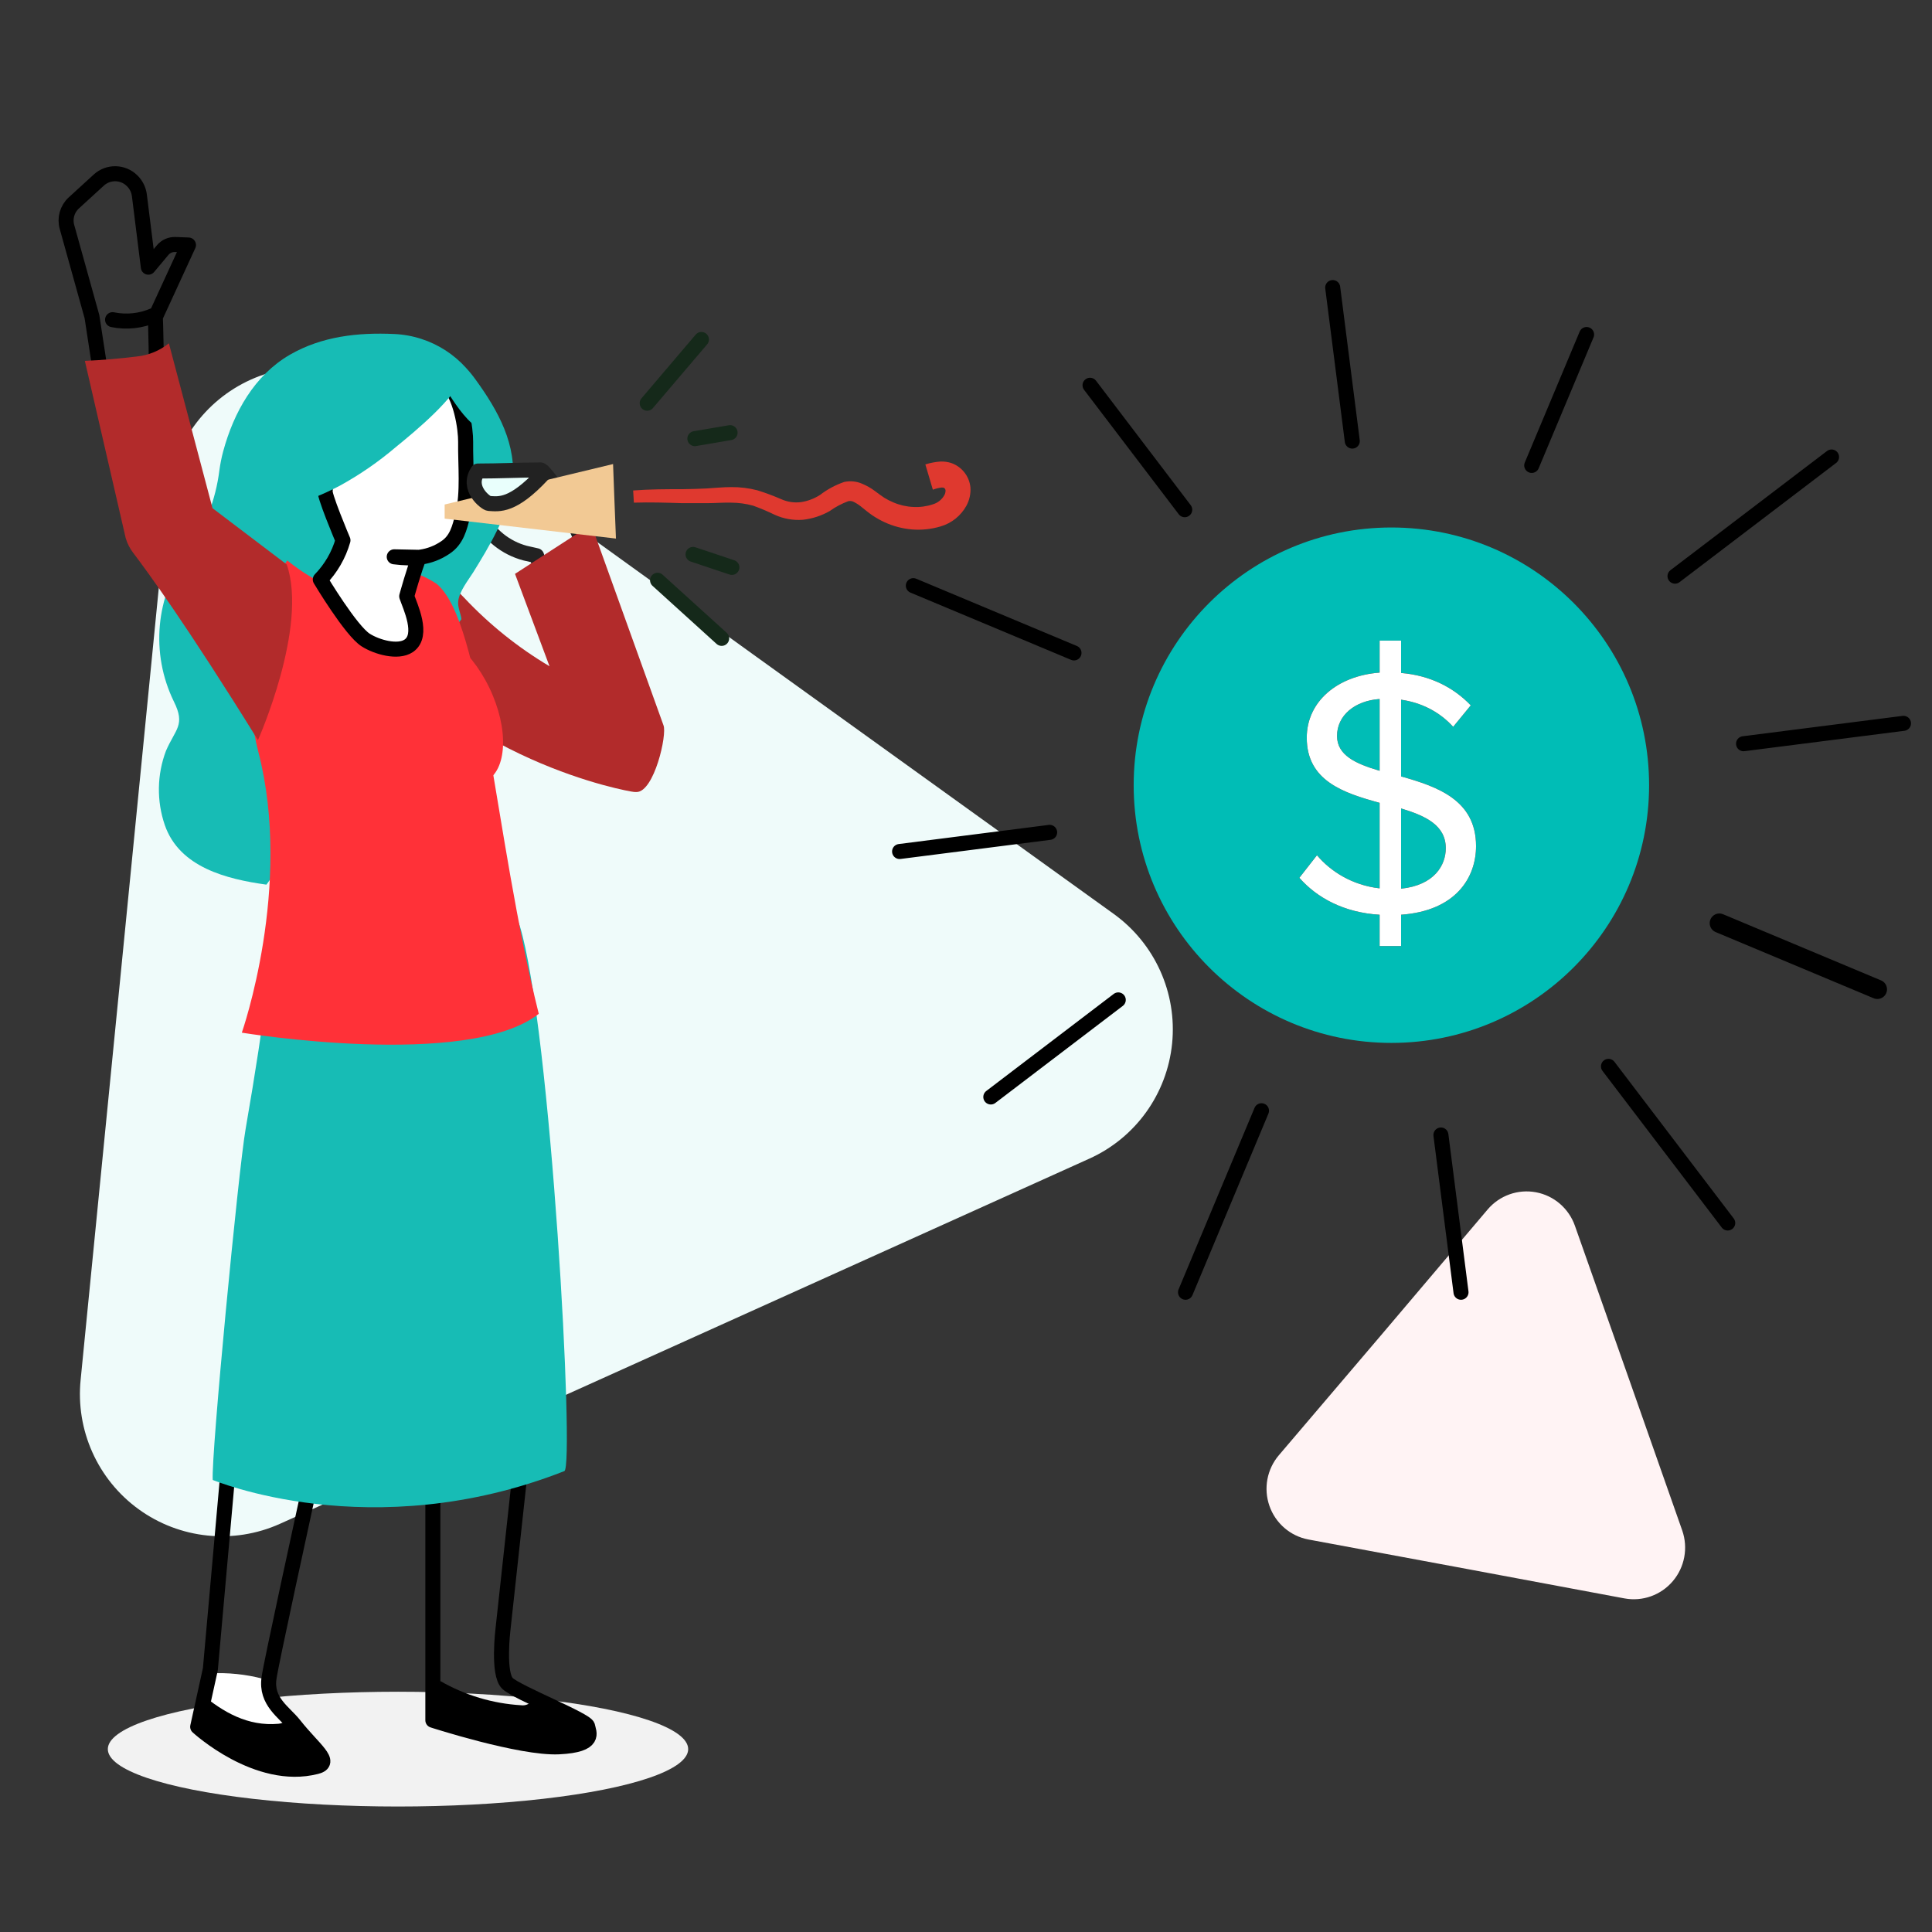 <svg xmlns="http://www.w3.org/2000/svg" xmlns:xlink="http://www.w3.org/1999/xlink" width="180" height="180" viewBox="0 0 180 180">
    <rect x="0" y="0" width="180" height="180" fill="#333333" stroke="none"/>
    <defs>
        <path id="jik8224exa" d="M0 0H180V180H0z"/>
        <path id="3vo8o2s6bc" d="M153.536 74.142v-2.919c5.082-.36 6.984-3.442 6.984-6.393 0-4.296-3.607-5.542-6.984-6.493V51.19c1.836.262 3.541 1.082 4.853 2.525l1.639-2c-1.607-1.672-3.77-2.787-6.492-3.017v-3.016h-2v2.983c-3.935.296-6.788 2.69-6.788 6.066 0 4.034 3.443 5.148 6.788 6.066v7.968c-2.59-.295-4.59-1.606-5.837-3.082l-1.64 2.099c1.64 1.869 4.165 3.246 7.477 3.442v2.919h2zm-2-16.33c-2.23-.655-3.968-1.442-3.968-3.246 0-1.901 1.64-3.278 3.968-3.442v6.689zm2 10.985v-7.476c2.295.689 4.164 1.574 4.164 3.705 0 1.574-1.05 3.443-4.164 3.771z"/>
    </defs>
    <g fill="none" fill-rule="evenodd">
        <g>
            <g>
                <path d="M0 0H180V180H0z" transform="translate(-1062 -710) translate(1062 710)"/>
                <g transform="translate(-1062 -710) translate(1062 710)">
                    <mask id="2xfvorlm1b" fill="#fff">
                        <use xlink:href="#jik8224exa"/>
                    </mask>
                    <use fill="#FFF" fill-opacity=".01" xlink:href="#jik8224exa"/>
                    <g mask="url(#2xfvorlm1b)">
                        <g transform="translate(-23 14)">
                            <path fill="#EFFBFA" fill-rule="nonzero" d="M75.834 22.23c-2.59-3.95-7.086-6.217-11.796-5.947-4.71.27-8.92 3.037-11.042 7.257L34.43 60.562 15.86 97.582c-2.132 4.217-1.857 9.253.721 13.212 2.579 3.959 7.07 6.239 11.782 5.982l41.308-2.365 41.308-2.374c4.71-.27 8.92-3.036 11.043-7.258 2.123-4.222 1.836-9.257-.752-13.21L98.54 56.913 75.834 22.229z" transform="rotate(-21 68.935 66.528)"/>
                            <path fill="#FFF3F4" fill-rule="nonzero" d="M169.734 100.21c-.567-1.622-1.951-2.815-3.63-3.129-1.68-.314-3.399.298-4.507 1.607l-9.723 11.472-9.723 11.418c-1.11 1.301-1.446 3.1-.882 4.718.563 1.619 1.941 2.812 3.616 3.132l14.753 2.742 14.717 2.751c1.676.309 3.39-.303 4.497-1.607 1.108-1.303 1.442-3.102.879-4.72l-4.994-14.206-5.003-14.178z"/>
                            <path fill="#DF392F" fill-rule="nonzero" d="M109.91 31.623c.259-.096.527-.163.8-.201.194 0 .167 0 .254.04.065.044.11.112.128.188.011.163-.024.326-.101.47-.23.419-.615.73-1.073.865-.585.196-1.202.28-1.818.248-.64-.027-1.27-.17-1.859-.422-.3-.124-.59-.272-.865-.443-.268-.175-.543-.383-.866-.624-.362-.27-.756-.496-1.174-.67-.53-.235-1.123-.294-1.69-.169-.81.279-1.568.687-2.247 1.208-.54.346-1.145.575-1.778.67-.624.078-1.258-.017-1.832-.274-.723-.314-1.462-.59-2.213-.825-.8-.208-1.623-.31-2.449-.302-.792 0-1.583.087-2.301.127-.718.04-1.496.054-2.247.067-1.517 0-3.033 0-4.59.121l.068 1.134c1.47-.047 2.999 0 4.515.047h2.3c.78 0 1.524-.067 2.248-.047.694.002 1.384.097 2.053.282.685.248 1.357.532 2.013.852.817.37 1.714.529 2.61.462.88-.096 1.732-.372 2.502-.811.537-.386 1.123-.697 1.744-.926.181-.036.37-.005.53.087.27.137.522.306.751.503.275.222.597.49.96.738.36.242.739.455 1.133.637.8.369 1.658.596 2.536.671.904.075 1.814-.02 2.683-.281 1.02-.297 1.88-.984 2.395-1.912.29-.526.424-1.125.383-1.724-.104-1.052-.816-1.946-1.818-2.281-.31-.095-.635-.138-.96-.128-.483.033-.96.123-1.422.269l.698 2.354z"/>
                            <path stroke="#000" stroke-linecap="round" stroke-linejoin="round" stroke-width="1.4" d="M33.488 15.784c1.307.267 2.665.12 3.885-.423M37.473 22.492c.195-1.737 0-6.956 0-6.956l3.086-6.709-1.22-.047c-.45-.02-.883.169-1.175.51l-1.342 1.603-.838-6.708c-.067-.51-.303-.982-.671-1.342h0c-.856-.854-2.235-.878-3.12-.054l-2.327 2.127c-.612.568-.853 1.431-.624 2.234l2.328 8.359 1.113 7.279"/>
                            <path stroke="#222" stroke-linecap="round" stroke-linejoin="round" stroke-width="1.4" d="M73.57 29.906c.598.642 1.116 1.354 1.544 2.12.855 1.508 1.597 3.078 2.22 4.696.91 1.797 1.67 3.666 2.274 5.588.114.355.215.718.316 1.073-1.69.329-3.355.671-5.012 1.168-.087-.43-.174-.866-.275-1.295-.454-1.854-1.003-3.683-1.643-5.481l-1.067-.242c-1.828-.486-3.363-1.727-4.22-3.414-.267-.446-.451-.937-.543-1.45-.054-.24.268-.408.476-.247l1.637 1.341 1.268.396-.845-.906"/>
                            <path fill="#B22B2B" fill-rule="nonzero" d="M82.3 59.792c1.65 0 2.87-5.367 2.515-6.219L78.087 34.87l-7.105 4.595 3.214 8.607c-2.936-1.744-5.612-3.891-7.95-6.38-2.012-2.146-3.488-2.187-6.286-3.12l-.14-.046 1.462 3.938-4.864 1.476c9.023 12.947 25.144 15.812 25.66 15.845l.222.007z"/>
                            <ellipse cx="60.081" cy="148.962" fill="#F2F2F2" fill-rule="nonzero" rx="27.035" ry="5.347"/>
                            <path fill="#FFF" fill-rule="nonzero" d="M47.523 142.414c.17.056.345.094.523.114-.161 2.06 1.482 3.026 2.375 4.166 1.79 2.275 3.65 3.489 2.052 3.891-5.507 1.416-11.055-3.71-11.055-3.71l1.113-4.97c1.68-.092 3.365.08 4.992.51z"/>
                            <path stroke="#000" stroke-linecap="round" stroke-linejoin="round" stroke-width="1.4" d="M45.886 104.659l-3.287 36.856-1.181 5.367s5.548 5.126 11.055 3.71c1.597-.402-.261-1.617-2.052-3.89-.926-1.182-2.684-2.168-2.355-4.375.174-1.288 2.865-13.658 5.078-23.762 1.59-7.251 2.939-13.336 2.939-13.336l-10.197-.57z"/>
                            <path fill="#000" fill-rule="nonzero" d="M48.945 146.6c.261-.021.511-.12.718-.281l.208.221c1.683 1.925 3.555 3.79 2.052 4.126-5.172 1.194-10.505-3.972-10.505-3.972l.335-2.884c2 1.684 4.327 3.052 7.192 2.79z"/>
                            <path stroke="#000" stroke-linecap="round" stroke-linejoin="round" stroke-width="1.4" d="M63.328 110.24v36.032s8.17 2.643 11.733 2.475c3.562-.168 2.784-1.342 2.684-1.918-.101-.577-6.514-3.107-7.454-3.979-.939-.872-.429-5.051-.429-5.051l3.126-28.706-9.66 1.147z"/>
                            <path fill="#17BCB5" fill-rule="nonzero" d="M75.578 123.06c.986-.382-1.268-41.479-4.16-50.824-1.851-5.97-22.715-6.708-22.715-6.708s.9 4.246-2.817 25.64c-.671 3.824-3.234 30.524-3.066 32.717 0-.013 14.759 6.246 32.758-.825z"/>
                            <path fill="#000" fill-rule="nonzero" d="M71.566 144.876c.448.058.885-.166 1.1-.563 2.2 1.053 5.139 2.328 5.2 2.717.087.59.858 1.757-2.684 1.925-3.542.168-11.405-2.482-11.405-2.482l.228-3.864c2.31 1.332 4.899 2.109 7.561 2.267z"/>
                            <path fill="#17BCB5" fill-rule="nonzero" d="M65.763 45.136c0-.57-.228-1.14-.091-1.71.227-.907 1.137-1.785 1.706-2.481 1.74-2.161 3.918-4.955 4.612-7.67.933-3.62-.483-7.03-2.19-10.12-.232-.424-.49-.833-.773-1.226-.962-1.366-2.264-2.455-3.776-3.159-.777-.364-1.6-.621-2.446-.764-3.344-.57-6.74-.616-9.907.73-3.509 1.5-5.835 4.681-7.257 8.165-.226.558-.415 1.129-.568 1.71-.681 2.72-2.028 5.227-3.919 7.294-3.42 3.629-4.544 8.863-2.918 13.581.82 2.321-.159 2.538-1.296 4.482-1.1 2.1-1.435 4.521-.944 6.842.876 4.083 5.118 5.702 8.718 6.66" transform="rotate(-7 54.031 42.55)"/>
                            <ellipse cx="64.851" cy="51.871" fill="#FF3138" fill-rule="nonzero" rx="4.146" ry="7.708" transform="rotate(-25.82 64.85 51.87)"/>
                            <path fill="#FF3138" fill-rule="nonzero" d="M49.763 38.217s-5.42 7.272-2.683 17.885c3.227 12.478-1.55 26.11-1.55 26.11s21.065 3.448 27.666-1.758c-4.2-16.831-5.186-36.494-9.52-40.063-.977-.649-2.07-1.104-3.22-1.342l.745 2.878s-5.548 1.047-11.438-3.71z"/>
                            <path fill="#FFF" fill-rule="nonzero" stroke="#000" stroke-linecap="round" stroke-linejoin="round" stroke-width="1.4" d="M53.305 31.653c-.254.2 1.648 4.686 1.648 4.686-.391 1.37-1.117 2.625-2.112 3.65 0 0 2.86 4.791 4.242 5.65 1.029.653 2.988 1.21 3.995.532 1.452-.986.11-3.732-.186-4.617 0 0 .723-2.62 1.16-3.629l-2.322-.048c1.77.223 3.298.126 4.766-.868 1.05-.694 1.323-1.801 1.621-3.024.517-2.127.235-4.607.265-6.814.015-1.132-.401-4.472-1.955-5.75"/>
                            <path fill="#17BCB5" fill-rule="nonzero" d="M64.71 22.157c.548 1.158 1.366 2.843 2.322 3.689l1.833.581-2.059-5.653-3.157-.722 1.022 1.981" transform="rotate(-7 66.257 23.24)"/>
                            <path fill="#17BCB5" fill-rule="nonzero" d="M48.695 31.847c1.7.274 3.776-.423 5.341-1.003 1.976-.787 3.867-1.776 5.645-2.95 2.074-1.304 5.998-3.818 7.113-5.922l-3.004-1.72" transform="rotate(-7 57.744 26.08)"/>
                            <path fill="#B22B2B" fill-rule="nonzero" d="M35.763 19.212c1.088-.113 2.12-.54 2.971-1.228L42.8 33.347l6.916 5.246c2.013 5.836-2.683 16.362-2.683 16.362-6.648-10.734-10.378-15.812-11.62-17.442-.32-.415-.558-.886-.704-1.389l-3.803-16.503c1.603-.067 3.213-.208 4.857-.409z"/>
                            <path fill="#F2C994" fill-rule="nonzero" d="M80.118 29.235c0 .262.269 6.943.269 6.943l-15.96-1.858v-1.315l15.691-3.77z"/>
                            <path fill="#E9FFFC" fill-rule="nonzero" stroke="#222" stroke-linecap="round" stroke-linejoin="round" stroke-width="1.4" d="M73.376 29.785c-1.959 0-3.83.1-5.85.1-1.107 1.624.765 3 1.02 3.02.96.06 2.214.301 4.998-2.684"/>
                            <path stroke="#15291A" stroke-linecap="round" stroke-width="1.4" d="M88.35 17.629L83.298 23.566M91.02 26.31L87.739 26.867M87.571 37.654L91.187 38.862M84.264 40.063L90.235 45.476"/>
                            <path stroke="#000" stroke-linecap="round" stroke-linejoin="round" stroke-width="1.4" d="M148.989 27.095L147.165 12.792M133.378 33.488L124.557 21.895M123.061 46.831L108.094 40.565M120.793 63.549L106.813 65.333M127.186 79.159L115.312 88.203M140.53 89.484L133.452 106.396M159.119 106.396L157.247 91.745M183.968 99.943L172.858 85.351"/>
                            <path stroke="#000" stroke-linecap="round" stroke-linejoin="round" stroke-width="1.8" d="M197.908 78.173L183.189 72.008"/>
                            <path stroke="#000" stroke-linecap="round" stroke-linejoin="round" stroke-width="1.4" d="M200.343 53.392L185.443 55.291M193.641 28.577L179.057 39.68M170.819 17.166L165.707 29.362"/>
                            <circle cx="152.632" cy="59.155" r="24.01" fill="#00BDB6" fill-rule="nonzero"/>
                            <g fill-rule="nonzero">
                                <use fill="#000" xlink:href="#3vo8o2s6bc"/>
                                <use fill="#FFF" xlink:href="#3vo8o2s6bc"/>
                            </g>
                        </g>
                    </g>
                </g>
            </g>
        </g>
    </g>
</svg>
